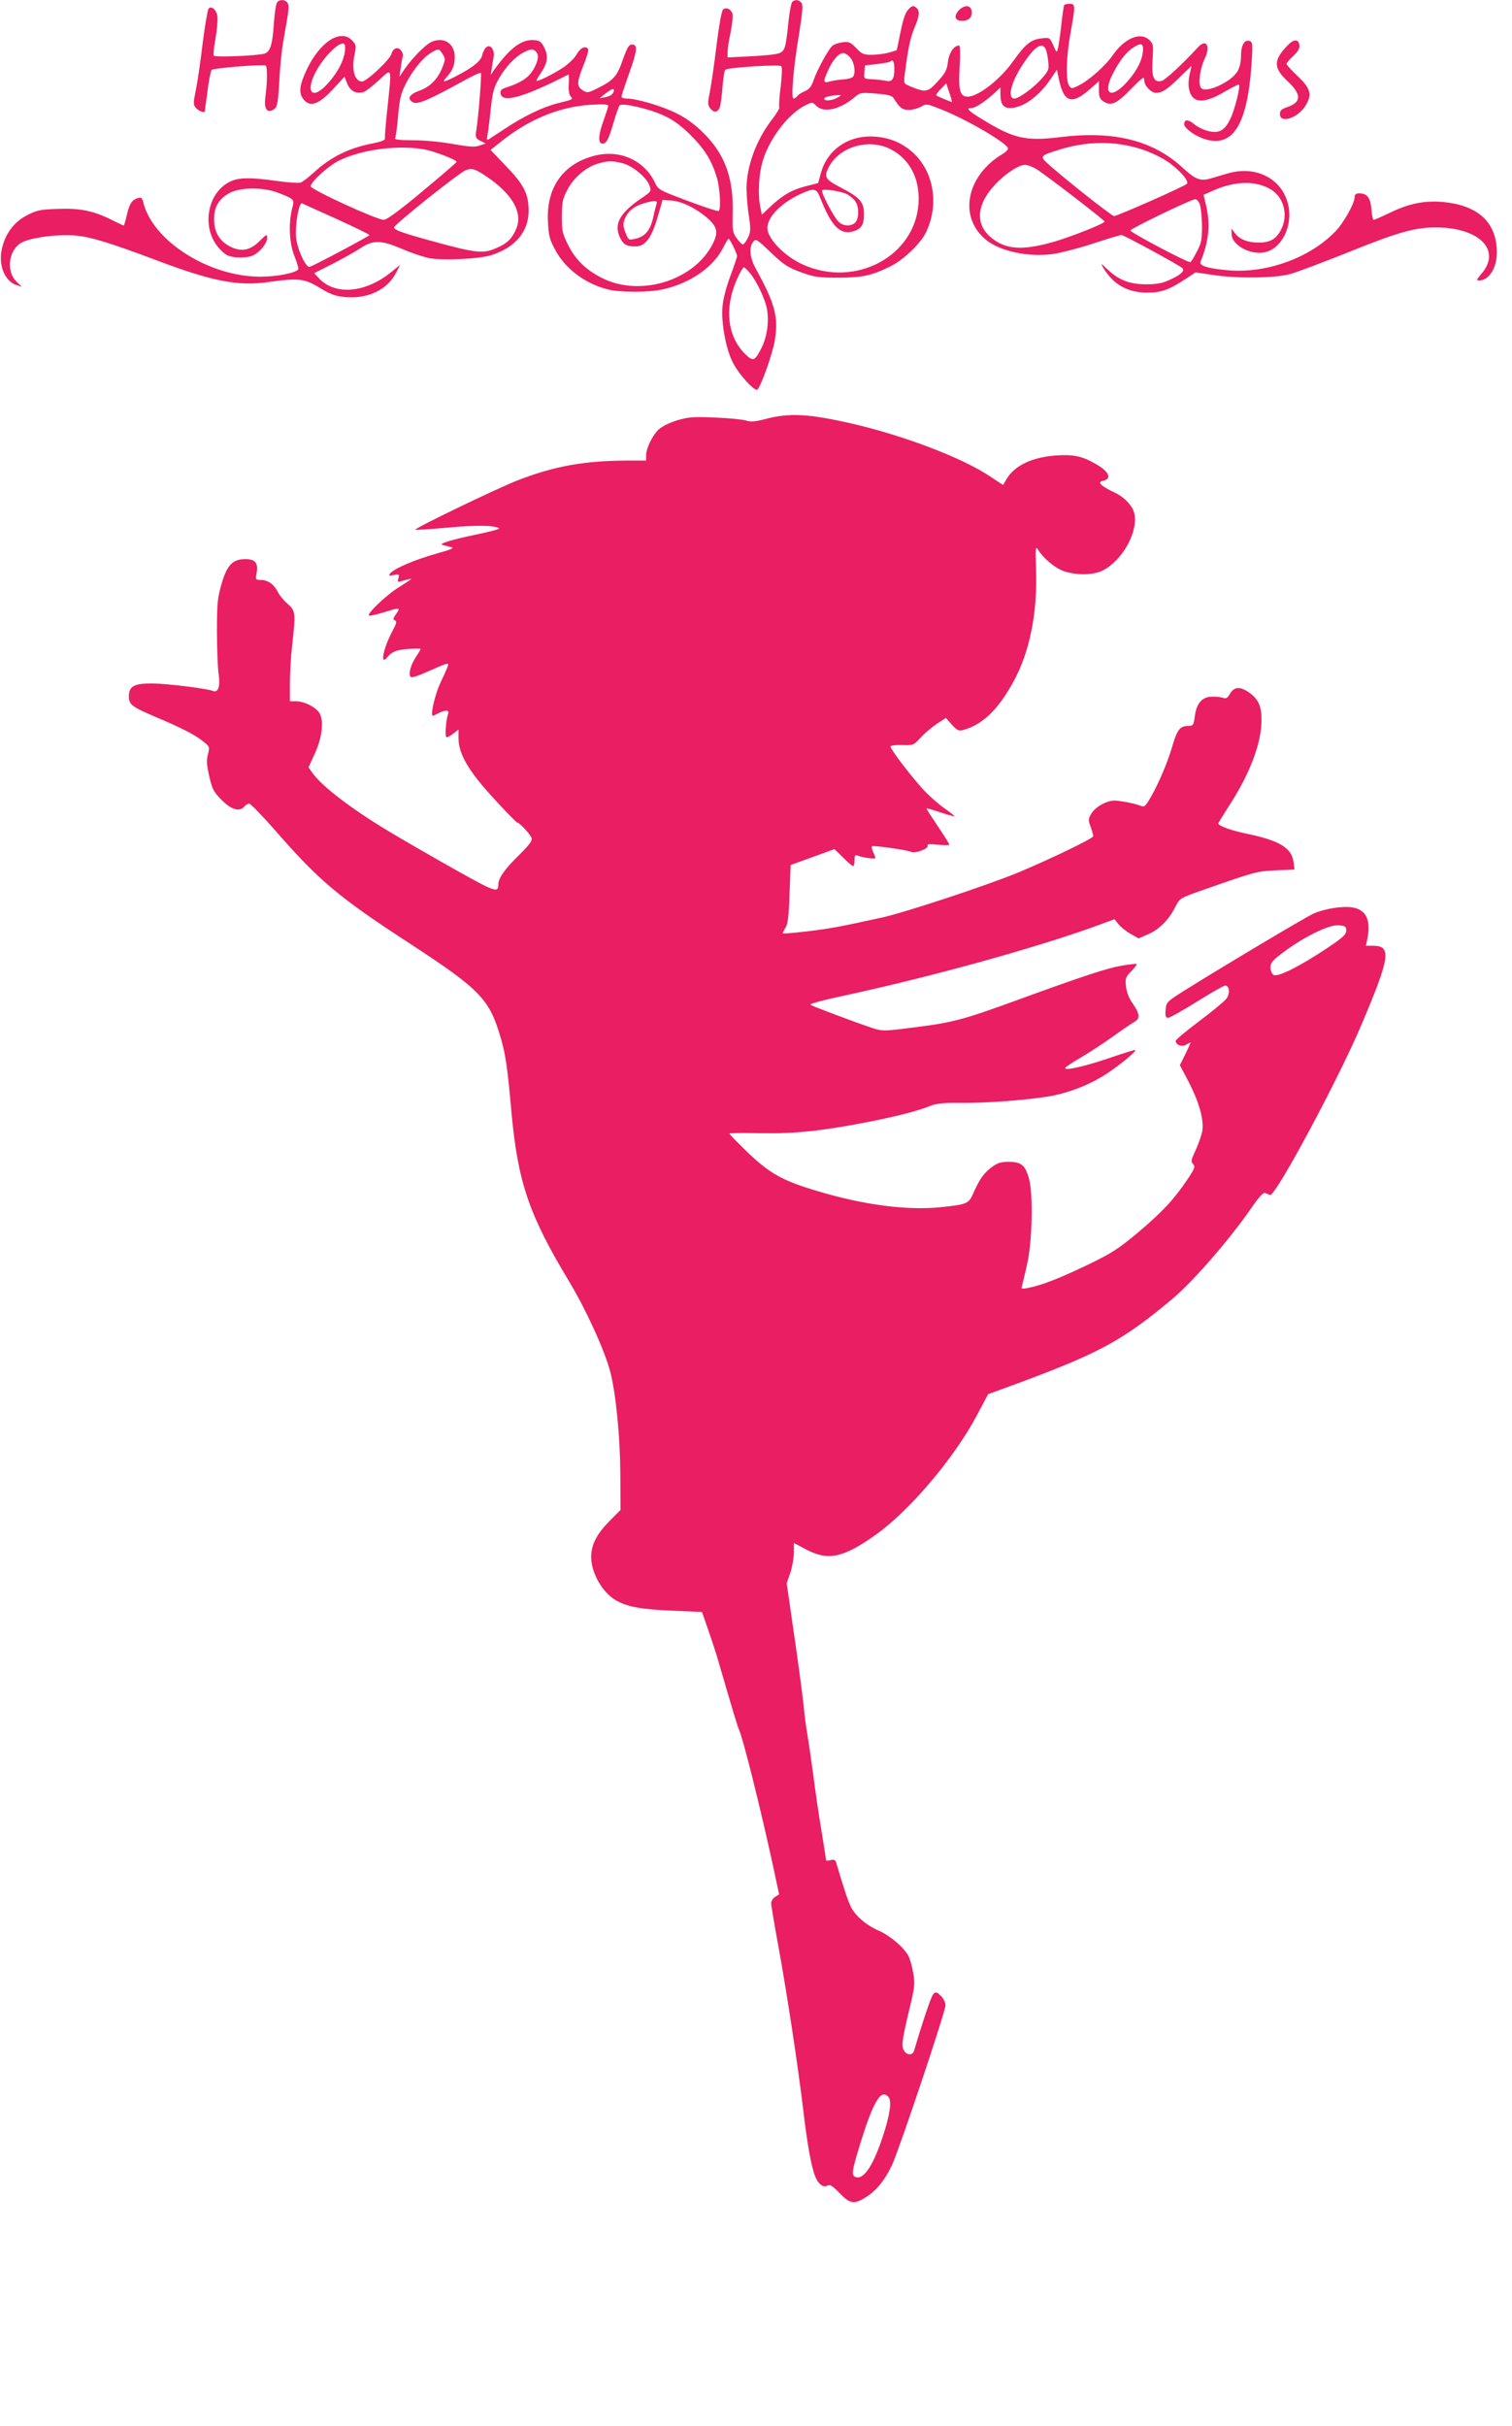 <?xml version="1.0" standalone="no"?>
<!DOCTYPE svg PUBLIC "-//W3C//DTD SVG 20010904//EN"
 "http://www.w3.org/TR/2001/REC-SVG-20010904/DTD/svg10.dtd">
<svg version="1.0" xmlns="http://www.w3.org/2000/svg"
 width="798pt" height="1280pt" viewBox="0 0 798 1280"
 preserveAspectRatio="xMidYMid meet">
<g transform="translate(0,1280) scale(0.1,-0.1)"
fill="#e91e63" stroke="none">
<path d="M1463 12788 c-6 -7 -13 -53 -17 -103 -8 -126 -20 -161 -54 -169 -51
-11 -259 -19 -264 -10 -3 5 1 45 9 89 8 44 12 95 11 114 -3 36 -30 63 -47 46
-5 -6 -19 -86 -31 -180 -11 -93 -27 -205 -36 -248 -15 -74 -15 -80 2 -98 14
-16 42 -26 45 -16 0 1 6 49 14 105 7 57 17 108 22 113 10 10 272 31 285 23 10
-6 9 -90 -1 -162 -9 -63 6 -90 40 -72 23 13 26 28 34 167 3 62 12 152 21 200
29 162 31 181 22 197 -11 19 -42 21 -55 4z"/>
<path d="M4183 12792 c-7 -4 -16 -53 -22 -110 -14 -137 -19 -152 -50 -163 -14
-6 -81 -13 -148 -16 l-123 -6 0 29 c0 16 7 63 16 104 8 41 13 84 10 96 -7 27
-36 39 -51 22 -7 -7 -22 -94 -34 -193 -12 -99 -28 -208 -35 -242 -11 -53 -11
-65 1 -83 19 -26 41 -25 52 3 4 12 11 60 14 106 4 47 10 88 15 93 12 12 285
29 295 19 6 -6 4 -51 -3 -111 -7 -55 -10 -103 -7 -107 3 -3 -15 -33 -41 -67
-81 -105 -132 -245 -132 -360 0 -33 5 -97 12 -143 11 -73 10 -87 -5 -118 -9
-19 -21 -35 -26 -35 -5 0 -20 15 -33 33 -21 29 -23 41 -21 131 5 187 -41 313
-156 426 -44 44 -91 78 -142 103 -77 38 -209 77 -261 77 -15 0 -28 4 -28 10 0
5 18 60 40 122 44 122 47 153 15 153 -16 0 -25 -16 -48 -80 -30 -88 -49 -109
-134 -151 -50 -25 -54 -25 -78 -10 -32 21 -31 41 5 133 17 41 28 79 24 84 -12
20 -42 7 -60 -27 -10 -19 -43 -51 -71 -70 -53 -35 -135 -76 -141 -70 -2 2 8
20 22 40 36 53 41 89 19 134 -15 30 -24 38 -51 40 -67 7 -129 -39 -215 -158
l-17 -25 5 33 c3 17 7 44 10 60 8 38 -17 71 -38 53 -9 -7 -19 -26 -22 -42 -7
-32 -52 -67 -142 -113 -64 -32 -72 -33 -46 -3 32 35 43 62 43 107 0 73 -62
110 -128 76 -32 -17 -99 -86 -137 -141 l-27 -40 7 49 c4 27 9 54 11 60 2 6 -1
20 -9 29 -16 23 -43 13 -51 -17 -7 -30 -131 -146 -155 -146 -39 0 -57 62 -40
141 10 47 9 52 -12 75 -60 64 -169 -5 -239 -151 -40 -85 -45 -125 -19 -158 36
-47 84 -29 170 67 l47 51 15 -37 c17 -40 48 -55 87 -43 11 4 47 31 80 62 71
65 68 76 45 -145 -9 -82 -15 -155 -13 -162 2 -9 -18 -17 -62 -26 -128 -24
-227 -73 -318 -158 -26 -23 -55 -46 -65 -49 -10 -4 -66 0 -124 8 -151 21 -210
19 -258 -8 -117 -66 -141 -248 -46 -350 32 -34 45 -40 89 -45 30 -2 64 1 82 8
39 16 80 65 80 95 0 21 -3 20 -38 -15 -52 -53 -101 -61 -161 -29 -55 30 -81
76 -81 144 0 64 26 107 82 137 59 31 180 31 258 0 86 -34 85 -33 71 -85 -19
-79 -14 -184 14 -251 13 -33 22 -63 19 -67 -12 -19 -113 -39 -200 -39 -271 0
-569 189 -618 393 -6 23 -10 27 -29 22 -31 -10 -44 -30 -58 -91 -7 -30 -14
-54 -16 -54 -2 0 -25 11 -52 24 -103 53 -174 68 -290 64 -96 -3 -114 -6 -167
-33 -70 -36 -116 -97 -134 -178 -20 -87 16 -174 80 -192 l25 -8 -27 26 c-55
52 -45 160 19 203 42 28 179 48 282 42 85 -6 184 -36 444 -134 290 -109 424
-135 585 -112 157 22 188 19 270 -31 62 -37 83 -44 141 -49 117 -8 217 41 262
130 l21 41 -44 -36 c-136 -112 -296 -127 -382 -38 l-28 30 92 46 c51 26 117
63 147 82 71 48 112 48 224 0 46 -20 109 -41 139 -48 69 -15 268 -6 334 15
126 41 196 124 196 234 0 88 -25 138 -117 233 l-84 88 58 46 c146 116 304 181
468 192 66 4 95 3 95 -5 0 -6 -12 -43 -26 -82 -25 -70 -28 -111 -9 -117 22 -6
36 17 61 103 14 49 30 93 34 98 15 15 161 -19 236 -55 48 -22 91 -54 140 -103
74 -74 111 -134 138 -225 16 -56 22 -166 9 -174 -5 -3 -78 21 -163 53 -150 56
-156 59 -173 96 -59 123 -194 180 -332 139 -158 -46 -242 -169 -233 -343 3
-75 9 -96 38 -150 52 -98 155 -177 274 -208 67 -18 225 -18 302 1 140 33 259
116 310 217 14 27 26 48 29 48 7 0 45 -77 45 -91 0 -6 -16 -54 -36 -107 -21
-57 -38 -121 -41 -161 -7 -80 16 -211 50 -284 28 -63 121 -167 135 -152 21 23
82 196 92 264 19 119 -1 192 -100 371 -33 60 -38 113 -15 144 14 18 19 15 93
-56 67 -64 90 -79 158 -104 71 -26 91 -29 199 -29 127 0 177 11 279 62 65 33
152 116 181 173 73 145 45 324 -67 425 -63 57 -138 85 -226 85 -124 0 -227
-76 -259 -191 l-15 -55 -67 -17 c-74 -19 -124 -49 -188 -110 l-42 -40 -8 39
c-15 72 -8 185 16 256 39 118 138 243 225 284 32 16 34 16 55 -5 38 -38 124
-19 199 44 32 27 36 28 115 21 59 -4 85 -11 92 -22 33 -53 47 -64 82 -64 19 0
48 8 64 17 28 17 31 16 111 -16 139 -56 348 -179 348 -205 0 -6 -12 -19 -28
-28 -190 -113 -235 -329 -92 -450 72 -63 229 -97 359 -78 40 6 135 30 210 55
76 25 143 45 150 45 12 0 292 -152 319 -173 18 -14 -2 -35 -63 -63 -39 -18
-67 -24 -125 -24 -88 0 -145 22 -204 78 -38 36 -39 36 -22 7 53 -87 128 -129
231 -129 75 0 116 15 208 76 l47 31 93 -14 c127 -19 325 -17 406 5 36 10 169
60 297 111 269 109 360 135 471 135 231 0 350 -121 241 -245 -25 -30 -27 -35
-12 -35 53 1 94 66 94 148 0 149 -88 240 -257 263 -106 15 -197 0 -304 -52
-44 -21 -84 -39 -89 -39 -4 0 -10 25 -12 56 -5 61 -23 84 -65 84 -15 0 -23 -6
-23 -17 0 -35 -58 -139 -103 -185 -132 -136 -352 -218 -552 -205 -111 8 -169
24 -159 46 44 106 53 195 30 295 l-14 58 52 23 c116 51 225 53 304 5 67 -41
91 -131 56 -206 -26 -54 -58 -74 -121 -74 -59 0 -103 18 -127 52 l-16 22 0
-28 c0 -61 106 -117 183 -95 84 23 139 138 117 243 -29 141 -168 215 -320 171
-30 -9 -72 -21 -92 -27 -53 -15 -79 -5 -145 56 -157 145 -362 197 -643 163
-186 -23 -248 -9 -412 91 -79 48 -93 62 -60 62 20 0 77 38 125 83 l27 26 0
-35 c0 -52 15 -74 51 -74 67 0 152 61 214 153 l33 49 11 -52 c27 -125 70 -135
172 -43 l39 35 0 -46 c0 -38 4 -48 25 -62 38 -25 69 -11 139 61 35 36 66 65
70 65 3 0 6 -8 6 -18 0 -25 36 -62 61 -62 32 0 60 18 126 83 l62 60 -10 -44
c-6 -24 -8 -58 -4 -76 14 -78 74 -84 185 -19 41 24 77 42 79 40 9 -8 -22 -133
-45 -180 -30 -64 -62 -81 -122 -64 -23 6 -55 22 -71 36 -30 25 -51 25 -51 -1
0 -22 58 -64 112 -80 148 -44 223 81 244 407 6 91 5 106 -9 111 -28 11 -47
-20 -47 -76 0 -34 -7 -63 -19 -84 -35 -57 -167 -117 -192 -87 -17 20 -6 102
20 156 31 64 8 105 -34 61 -82 -89 -174 -175 -194 -180 -41 -10 -54 19 -48
113 5 75 4 83 -17 103 -48 45 -132 9 -195 -83 -38 -54 -122 -129 -176 -156
-37 -19 -41 -19 -52 -3 -19 25 -16 154 7 279 26 145 26 154 -4 154 -14 0 -27
-3 -30 -8 -2 -4 -9 -52 -15 -106 -6 -55 -14 -110 -18 -123 -5 -23 -7 -22 -24
18 -19 42 -19 42 -65 36 -53 -6 -83 -30 -149 -123 -68 -95 -183 -184 -238
-184 -41 0 -50 34 -42 163 4 65 2 107 -3 107 -27 0 -53 -38 -59 -86 -5 -43
-13 -59 -54 -104 -53 -58 -63 -59 -144 -26 -36 15 -36 16 -30 63 17 135 29
193 51 245 28 67 30 91 9 108 -12 10 -18 10 -31 0 -24 -21 -34 -45 -53 -138
l-18 -87 -39 -12 c-21 -6 -62 -12 -90 -12 -45 -1 -54 3 -85 35 -30 31 -38 35
-72 31 -21 -3 -45 -11 -53 -18 -21 -17 -81 -127 -100 -182 -11 -33 -23 -48
-44 -57 -16 -7 -35 -18 -41 -26 -6 -8 -16 -14 -21 -14 -14 0 -1 162 29 338 19
121 22 156 13 167 -14 16 -29 19 -47 7z m-2362 -234 c5 -57 -31 -134 -96 -204
-83 -89 -117 -33 -50 82 55 92 142 165 146 122z m4211 -29 c-4 -50 -37 -112
-91 -169 -82 -87 -123 -53 -65 56 36 69 71 113 108 135 40 25 52 20 48 -22z
m-514 14 c5 -10 12 -39 14 -65 5 -45 3 -51 -36 -95 -41 -46 -119 -103 -142
-103 -38 0 -19 83 39 172 64 100 105 129 125 91z m-3182 -28 c15 -24 15 -29 0
-68 -24 -62 -64 -104 -121 -125 -55 -19 -69 -44 -35 -62 24 -13 82 12 264 112
48 27 91 47 94 43 5 -5 -12 -229 -25 -307 -5 -32 -2 -38 22 -51 l28 -14 -32
-11 c-25 -9 -54 -7 -139 8 -60 11 -152 20 -210 20 -70 0 -101 3 -97 11 4 5 11
58 16 117 8 89 14 117 40 169 37 72 90 138 133 164 40 24 42 24 62 -6z m492
13 c18 -18 14 -47 -13 -95 -26 -43 -63 -68 -138 -93 -30 -9 -38 -16 -35 -33 7
-53 120 -22 358 100 3 2 3 -20 2 -47 -3 -31 1 -57 8 -66 16 -19 17 -18 -63
-38 -79 -19 -181 -68 -282 -135 -38 -25 -76 -50 -84 -55 -11 -7 -13 -3 -8 21
3 16 11 78 17 137 10 93 17 116 45 165 37 62 84 112 130 135 36 19 47 20 63 4z
m1661 -34 c21 -26 28 -79 13 -99 -4 -6 -26 -12 -50 -14 -23 -1 -56 -6 -72 -11
-36 -10 -37 -2 -9 60 24 54 56 90 80 90 10 0 27 -12 38 -26z m231 -56 c0 -57
-11 -72 -46 -64 -16 3 -48 7 -72 8 -43 2 -43 2 -40 37 l3 36 64 7 c35 4 66 10
69 13 14 14 22 1 22 -37z m304 -176 c-1 -2 -71 27 -83 35 -3 2 8 17 24 33 l29
30 16 -48 c9 -26 15 -48 14 -50z m-1784 61 c-1 -18 -17 -30 -45 -36 l-30 -5
30 24 c31 24 45 30 45 17z m1180 -38 c-28 -16 -70 -20 -70 -6 0 9 30 17 75 19
17 1 17 -1 -5 -13z m1600 -271 c43 -13 105 -42 138 -64 65 -43 120 -106 106
-120 -14 -14 -367 -170 -384 -170 -14 0 -302 229 -360 286 -31 30 -25 35 73
65 146 45 291 46 427 3z m-1322 0 c102 -51 157 -155 150 -284 -16 -281 -333
-451 -610 -326 -97 43 -188 137 -188 193 0 57 71 131 172 178 73 34 86 32 104
-12 64 -163 110 -207 185 -181 37 13 49 35 49 91 0 60 -23 86 -120 136 -86 45
-93 57 -66 109 56 108 210 153 324 96z m-2446 -5 c53 -12 158 -53 158 -63 0
-3 -81 -73 -181 -156 -121 -101 -188 -150 -204 -150 -36 0 -385 160 -385 177
0 24 93 108 150 136 124 61 326 85 462 56z m1033 -70 c53 -13 129 -76 143
-119 11 -29 9 -31 -47 -69 -113 -77 -144 -138 -106 -210 16 -32 33 -41 79 -41
51 0 84 43 116 152 l27 93 44 -3 c56 -3 133 -41 193 -93 53 -47 58 -76 27
-137 -96 -188 -370 -277 -571 -185 -90 42 -152 100 -192 181 -30 60 -33 75
-33 152 1 72 5 93 28 136 32 64 97 120 157 139 56 17 80 18 135 4z m2186 -32
c49 -30 359 -269 359 -276 0 -10 -171 -78 -262 -105 -159 -46 -244 -44 -318 6
-104 71 -104 180 0 292 53 58 126 106 159 106 14 0 42 -10 62 -23z m-2911 -33
c142 -94 201 -194 165 -280 -22 -53 -48 -79 -108 -104 -68 -30 -109 -25 -344
40 -149 41 -193 57 -193 70 0 15 340 286 378 302 31 12 47 8 102 -28z m1911
-99 c15 -8 35 -25 43 -37 21 -29 20 -92 0 -112 -23 -23 -67 -20 -91 7 -27 30
-92 155 -84 163 9 9 101 -5 132 -21z m1861 -52 c6 -16 11 -66 12 -113 0 -74
-3 -92 -27 -137 -14 -28 -30 -54 -34 -56 -10 -6 -315 155 -317 167 -1 9 320
164 342 165 7 1 18 -11 24 -26z m-2867 0 c-3 -10 -11 -38 -16 -63 -15 -72 -41
-105 -89 -118 -42 -10 -42 -10 -56 24 -18 42 -18 58 0 93 17 33 50 56 97 69
55 16 72 15 64 -5z m-1687 -79 c94 -43 172 -81 172 -84 0 -6 -296 -163 -316
-168 -20 -5 -65 93 -71 153 -7 64 14 188 31 182 6 -3 89 -40 184 -83z m2177
-281 c38 -44 85 -143 94 -200 10 -66 -1 -140 -30 -199 -35 -69 -44 -73 -85
-33 -101 98 -114 260 -32 422 10 20 21 37 24 37 3 0 16 -12 29 -27z"/>
<path d="M5061 12746 c-29 -31 -22 -56 17 -56 35 0 55 20 50 52 -4 32 -38 34
-67 4z"/>
<path d="M6793 12558 c-73 -77 -72 -117 2 -186 75 -70 75 -111 -1 -137 -30
-10 -39 -18 -39 -37 0 -52 95 -21 135 44 36 59 28 90 -40 155 -33 31 -60 61
-60 66 0 4 16 24 36 42 25 24 35 41 32 57 -5 34 -30 33 -65 -4z"/>
<path d="M4043 10590 c-56 -15 -80 -17 -105 -9 -18 6 -92 13 -164 16 -115 5
-140 3 -201 -15 -42 -13 -81 -33 -98 -49 -34 -34 -64 -98 -65 -135 l0 -28 -91
0 c-233 0 -394 -29 -591 -106 -107 -42 -543 -252 -536 -259 2 -2 78 3 169 11
150 14 247 13 273 -3 6 -4 -50 -19 -124 -34 -128 -27 -197 -48 -175 -54 6 -2
24 -6 40 -10 26 -6 17 -11 -75 -37 -110 -31 -219 -77 -240 -103 -11 -13 -8
-14 18 -9 28 6 30 4 25 -15 -6 -24 -8 -24 35 -12 17 5 32 8 32 6 0 -2 -28 -20
-61 -41 -66 -39 -178 -146 -161 -152 6 -2 41 6 77 17 87 27 90 27 66 -8 -17
-24 -18 -30 -7 -34 12 -5 9 -16 -14 -59 -47 -88 -66 -183 -27 -137 26 31 47
40 111 45 36 2 66 2 66 0 0 -3 -11 -21 -24 -41 -28 -41 -42 -93 -29 -106 6 -6
38 4 84 25 41 18 84 37 97 41 20 6 21 4 12 -19 -5 -13 -20 -46 -33 -73 -22
-44 -47 -133 -47 -169 0 -13 4 -13 30 1 40 21 64 20 55 -2 -12 -33 -18 -123
-8 -123 6 0 22 9 37 21 l26 20 0 -47 c0 -82 54 -174 188 -319 63 -69 118 -125
122 -125 12 0 69 -62 76 -82 4 -14 -13 -36 -65 -88 -77 -75 -111 -123 -111
-157 0 -33 -11 -34 -66 -9 -54 25 -373 206 -519 294 -191 115 -348 235 -396
304 l-21 29 33 72 c37 80 48 161 29 207 -14 34 -80 70 -128 70 l-32 0 0 93 c0
52 5 143 12 203 19 170 18 182 -24 218 -20 17 -43 45 -52 63 -20 40 -52 63
-89 63 -28 0 -29 2 -23 35 10 54 -6 75 -59 75 -67 0 -97 -31 -126 -132 -21
-73 -24 -103 -24 -248 0 -91 4 -193 9 -227 9 -67 -2 -100 -32 -88 -34 13 -233
37 -313 39 -101 1 -129 -14 -129 -69 0 -42 16 -54 135 -105 140 -59 211 -95
255 -130 37 -29 38 -31 27 -71 -8 -33 -6 -57 8 -117 15 -66 23 -81 66 -124 51
-51 94 -63 119 -33 7 8 18 15 25 15 8 0 69 -64 138 -142 228 -262 334 -352
708 -595 378 -247 423 -294 484 -507 24 -86 33 -144 55 -391 34 -364 92 -535
303 -885 91 -151 189 -367 218 -478 30 -118 52 -342 53 -543 l1 -186 -57 -57
c-69 -70 -98 -126 -98 -192 1 -82 56 -181 125 -224 60 -37 133 -51 300 -58
l160 -7 33 -95 c18 -52 42 -124 52 -160 83 -285 102 -347 110 -365 23 -52 111
-404 181 -725 l31 -145 -21 -13 c-12 -8 -21 -23 -21 -34 0 -11 18 -118 40
-237 47 -261 102 -624 130 -859 20 -170 41 -291 62 -344 15 -40 43 -62 64 -50
14 8 27 0 65 -39 56 -58 77 -61 140 -21 57 36 102 93 139 174 41 92 280 805
280 837 0 16 -10 37 -25 51 -22 21 -27 22 -39 9 -11 -11 -54 -137 -101 -297
-9 -32 -47 -26 -59 10 -7 21 -1 62 27 180 35 142 37 158 27 217 -6 35 -17 75
-25 90 -23 45 -97 108 -156 134 -67 29 -124 78 -148 126 -15 30 -38 98 -78
234 -4 14 -11 17 -29 13 -13 -4 -24 -4 -24 -1 0 3 -11 72 -24 153 -14 81 -34
219 -45 307 -12 88 -26 183 -31 210 -5 28 -14 95 -19 150 -6 55 -28 222 -50
371 l-39 271 19 54 c10 30 18 77 19 106 l0 52 66 -35 c115 -60 195 -43 364 77
179 127 414 403 535 630 l60 113 145 53 c443 164 564 229 829 451 110 93 301
313 413 475 40 59 65 86 74 83 8 -3 20 -8 27 -11 27 -11 358 605 481 895 152
357 162 420 64 420 l-39 0 8 38 c19 97 -7 152 -78 164 -52 9 -146 -6 -206 -32
-41 -18 -495 -289 -683 -407 -93 -59 -95 -61 -98 -102 -3 -32 0 -41 13 -41 9
0 77 38 152 85 75 47 142 85 149 85 23 0 27 -41 7 -69 -11 -14 -75 -68 -144
-119 -68 -51 -124 -98 -124 -104 0 -21 33 -34 55 -20 11 6 21 12 23 12 2 0
-10 -27 -26 -60 l-30 -60 47 -89 c55 -107 80 -197 72 -256 -4 -23 -20 -69 -35
-102 -25 -53 -27 -62 -14 -75 12 -13 9 -23 -30 -81 -71 -106 -134 -173 -261
-280 -105 -88 -140 -110 -271 -173 -146 -70 -239 -106 -312 -120 -31 -6 -35
-5 -29 12 3 11 16 64 28 119 26 120 31 357 10 441 -19 75 -41 94 -107 94 -45
0 -60 -5 -96 -32 -40 -32 -60 -61 -96 -142 -21 -47 -35 -52 -174 -66 -176 -17
-405 13 -649 87 -179 53 -248 92 -362 201 -54 52 -98 97 -98 101 0 3 74 4 165
2 183 -3 318 11 570 60 152 30 258 57 330 86 29 11 71 15 151 14 132 -2 345
14 468 34 108 19 214 60 304 118 75 49 169 127 152 127 -6 0 -70 -20 -143 -45
-134 -45 -236 -67 -224 -48 3 5 41 30 84 55 43 25 119 75 168 110 50 36 100
70 113 77 30 16 28 42 -9 95 -20 28 -33 61 -36 90 -5 43 -3 50 27 81 19 19 32
37 29 39 -2 2 -38 -2 -79 -9 -79 -14 -196 -52 -558 -184 -277 -101 -337 -117
-540 -142 -155 -20 -165 -20 -215 -4 -91 30 -322 117 -330 124 -4 5 70 25 165
45 465 100 1016 252 1342 370 l98 36 20 -25 c11 -14 39 -37 63 -51 l44 -25 49
21 c59 25 111 77 144 143 24 47 24 48 138 88 285 100 291 102 394 107 l98 4
-5 40 c-10 74 -74 113 -242 148 -86 18 -155 42 -155 56 0 2 23 39 50 82 108
164 169 317 177 437 5 93 -11 134 -67 173 -46 31 -77 29 -98 -8 -13 -23 -21
-28 -37 -22 -11 4 -37 7 -59 6 -51 0 -81 -34 -90 -103 -6 -47 -9 -51 -34 -51
-45 0 -60 -20 -87 -115 -25 -85 -80 -212 -124 -282 -19 -30 -23 -32 -48 -22
-16 6 -54 15 -86 20 -49 8 -64 7 -102 -10 -26 -12 -52 -33 -64 -52 -18 -29
-18 -35 -5 -71 8 -22 14 -45 14 -50 0 -11 -212 -114 -390 -189 -155 -65 -604
-214 -725 -240 -227 -50 -278 -59 -395 -73 -69 -8 -126 -13 -128 -11 -2 2 4
15 13 29 13 19 18 59 22 178 l6 154 116 42 115 42 46 -45 c25 -25 49 -45 53
-45 4 0 7 14 7 31 0 26 3 30 18 24 25 -10 92 -19 92 -12 0 3 -5 18 -12 32 -6
14 -9 27 -6 30 6 6 194 -21 208 -30 17 -10 91 17 86 32 -4 10 7 11 54 6 33 -3
60 -3 60 1 0 4 -27 47 -60 96 -33 49 -60 91 -60 94 0 3 32 -6 72 -20 39 -13
73 -22 75 -21 2 2 -22 21 -52 42 -30 21 -81 65 -112 99 -63 68 -173 212 -173
227 0 6 27 9 61 8 59 -2 61 -1 97 38 20 23 59 55 85 73 l49 32 32 -36 c29 -31
37 -34 62 -27 101 29 181 106 262 253 86 155 128 363 120 593 -4 117 -3 126
11 104 30 -47 90 -97 137 -113 67 -22 155 -21 204 4 106 54 190 208 166 304
-10 40 -57 88 -111 111 -28 13 -56 30 -63 38 -10 12 -8 16 13 21 43 11 29 46
-35 84 -76 45 -121 55 -215 49 -126 -9 -218 -52 -261 -122 l-20 -34 -68 45
c-146 98 -455 216 -734 280 -224 51 -326 56 -449 24z m3062 -2700 c0 -21 -18
-37 -100 -92 -144 -96 -261 -155 -283 -142 -10 7 -17 24 -17 40 0 24 12 38 70
81 107 80 239 145 289 141 36 -3 41 -6 41 -28z m-2415 -6155 c17 -21 7 -93
-30 -205 -51 -156 -102 -233 -145 -216 -22 8 -19 30 20 159 74 242 115 310
155 262z"/>
</g>
</svg>
